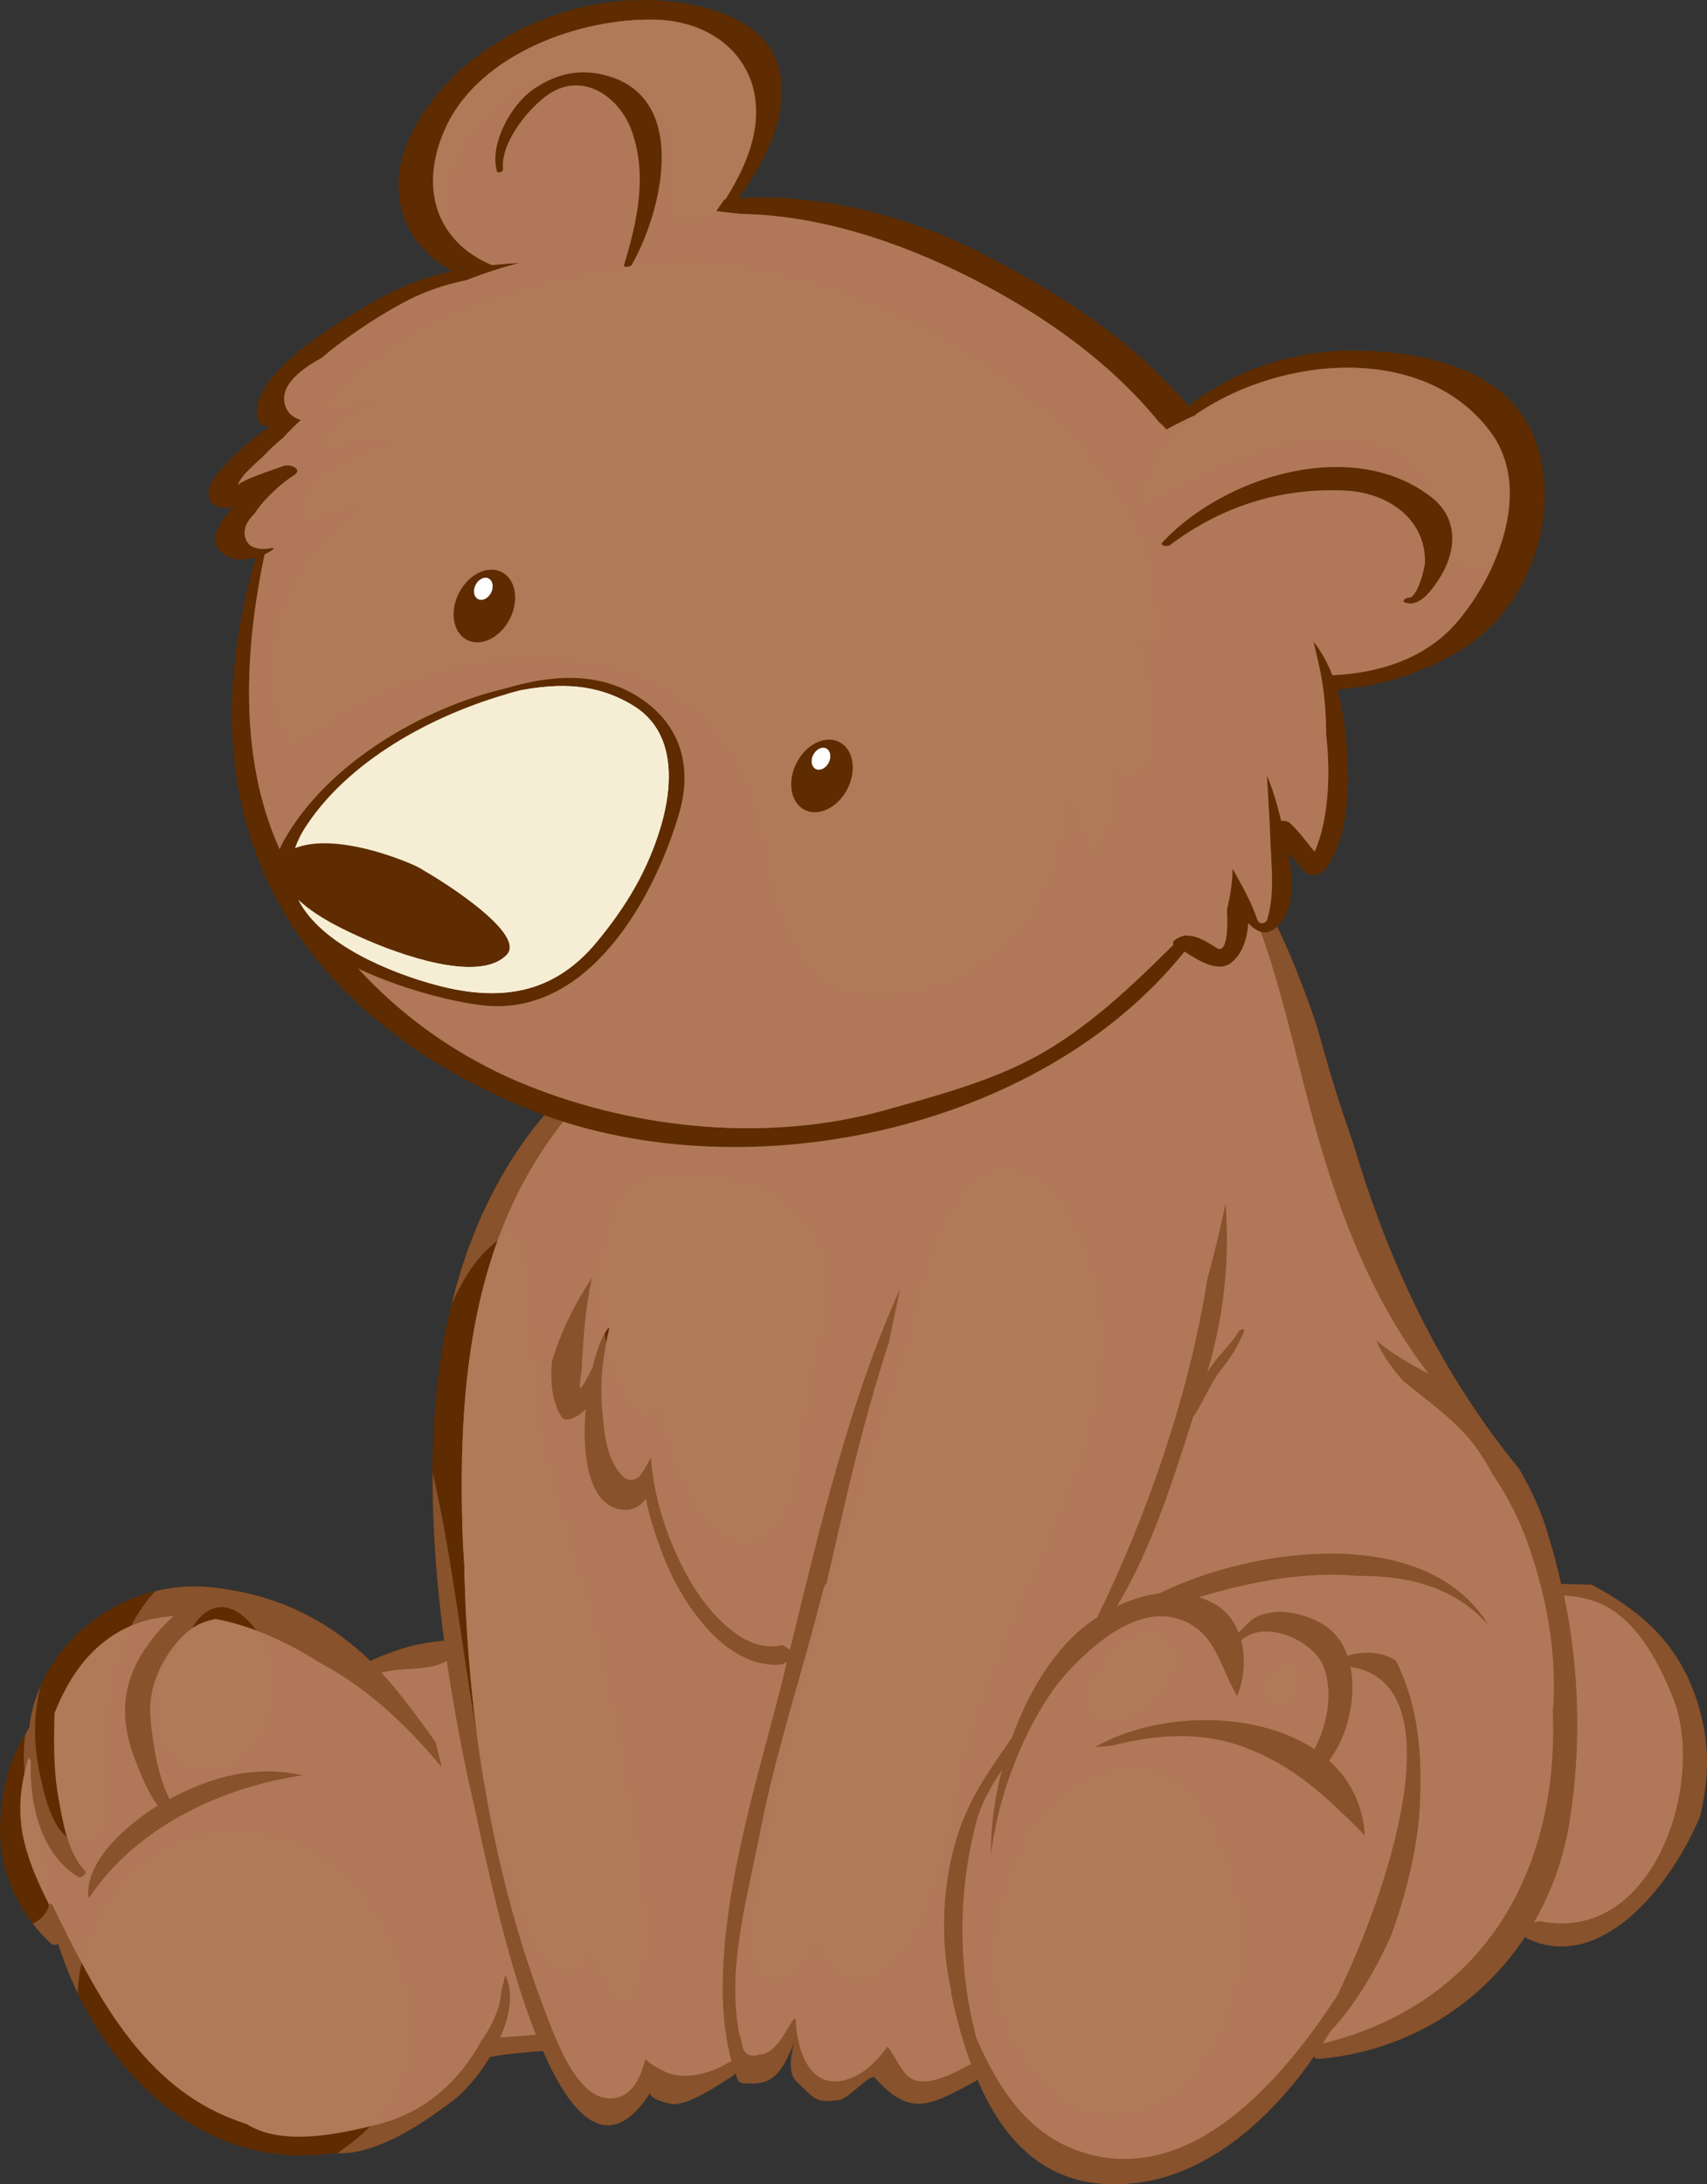 <?xml version="1.0" encoding="utf-8"?>
<!-- Generator: Adobe Illustrator 24.1.1, SVG Export Plug-In . SVG Version: 6.00 Build 0)  -->
<svg version="1.1" id="Layer_1" xmlns="http://www.w3.org/2000/svg" xmlns:xlink="http://www.w3.org/1999/xlink" x="0px" y="0px"
	 viewBox="0 0 221.57 283.46" style="enable-background:new 0 0 221.57 283.46;" xml:space="preserve">
<rect x="0" y="0" width="221.57" height="283.46" fill="#333333" stroke="none"/>
<style type="text/css">
	.st0{fill:#5E2C00;}
	.st1{fill:#B07958;}
	.st2{opacity:0.5;fill:#B07958;}
	.st3{fill:#F6EED4;}
	.st4{fill:#FFFFFF;}
</style>
<g>
	<g>
		<path d="M158.77,195.42c-0.12,0-0.31,0.26-0.15,0.26C158.75,195.68,158.94,195.42,158.77,195.42z"/>
		<path class="st0" d="M220.98,223.33c-2.04-8.95-6.99-13.73-14.38-17.68c-1.26-0.05-2.58-0.05-3.96-0.11
			c-0.58-2.51-1.24-5.02-2.05-7.52c-0.82-2.54-2.03-5.03-3.42-7.42c-10.25-12.53-16.86-26.52-21.52-42.21
			c-0.02-0.05-0.03-0.11-0.05-0.16c-1.34-3.77-2.58-7.66-3.74-11.79c-0.34-1.18-0.67-2.35-1.01-3.52
			c-4.11-12.07-9.54-23.69-19.28-31.98c0.01,0-0.01,0.01,0,0.02c0.63,0.6,1.22,1.22,1.8,1.85c-13.69-7.54-36.09-3.09-48.2,3.09
			c-10.74,5.48-19.31,11.72-26.5,21.46c-1.47,1.99-7.8,12.11-6.1,15.2c-16.86,17.92-18.42,44.34-14.92,70.34
			c-2.22,0.22-4.23,0.57-6.33,1.33c-0.94,0.34-1.86,0.68-2.77,1.08c-0.11,0.04-0.28,0.13-0.47,0.23c-4.74-4.6-10.33-7.61-16.6-8.93
			c-0.13-0.03-0.27-0.06-0.41-0.08c-1.5-0.29-3.02-0.53-4.59-0.63c-11.03-0.72-21.53,7.73-22.68,18.28
			c-2.48,3.87-3.47,7.1-3.76,12.28c-0.34,6.02,2.22,11.77,6.62,15.78c0.22,0.2,0.57,0.18,0.9,0.03
			c4.94,15.71,18.09,29.58,35.6,27.19c1.31,0.04,2.63-0.04,4.07-0.44c4.21-1.16,7.97-3.71,11.43-6.29c1.6-1.19,3.47-3.33,4.96-5.79
			c2.26-0.43,4.64-0.61,6.87-0.78c3.4,7.79,7.77,12.98,12.67,7.15c0.68-0.8,1.02-1.33,1.18-1.67c0.16,0.42,0.8,1.01,2.82,1.39
			c1.91,0.36,6.02-2.36,7.95-3.63c0.14-0.1,0.27-0.21,0.38-0.34c0.09,0.24,0.14,0.49,0.23,0.73c0.12,0.32,0.36,0.52,0.7,0.54
			c3.23,0.31,4.59-0.52,6.17-4.05c1.64-3.68-1.22,1.98,0.86,3.89c2.36,2.18,2.31,2.81,5.54,2.34c1.2-0.18,4.04-3.48,4.56-2.9
			c4.58,5.16,7.16,3.68,12.92,0.56c0.16-0.08,0.28-0.19,0.41-0.3c3.6,8.47,9.71,14.88,20.94,13.38c9.27-1.24,17.19-8.36,22.79-16.41
			c0.04,0.23,0.23,0.39,0.72,0.34c11.33-1.02,20.84-7.01,26.68-15.87c0.06,0.12,0.16,0.22,0.33,0.3c9.73,4.5,18.84-7.34,22.36-15.93
			C221.67,231.63,221.92,227.45,220.98,223.33z"/>
		<path class="st1" d="M64.92,264.43c1.28-2.86,1.78-5.85,0.66-8.13c-0.14,0.69-0.32,1.36-0.5,2.04c-0.11,2.1-1.07,4.29-2.46,6.34
			c-0.02,0-0.03,0.01-0.05,0.01c-2.82,5.24-7.23,9.41-13.5,11c-4.79,1.22-12.47,2.92-17.06-0.04c-1.27-0.41-2.52-0.89-3.73-1.47
			c-10.9-5.18-16.54-16.87-21.51-27.03c-0.08-0.17-0.27-0.09-0.39,0.04c-1.33-2.63-2.54-5.27-3.25-8.22c-0.94-3.97-0.45-7.5,0.61-11
			v0.01c0.02,0.24,0.13,0.37,0.26,0.43c-0.23,5.91,1.4,12.28,6.18,15.2c0.36,0.22,1.18-0.5,0.84-0.84c-2.24-2.26-2.95-6.7-3.48-9.72
			c-0.62-3.6-0.55-7.11-0.47-10.7c3.39-8.69,9.1-12.25,15.48-12.62c-2.02,1.78-3.69,3.97-4.67,5.84c-2.21,4.21-2.06,8.29-0.41,12.62
			c0.72,1.89,1.64,4.3,3.01,6.15c-3.8,2.31-9.22,6.91-9.04,11.64c0.01,0.16,0.08,0.23,0.15,0.3c5.95-9,16.96-14.33,27.68-15.88
			c-6.1-1.38-11.87,0.16-17.26,3.08c-1.64-3.17-2.26-7.9-2.49-10.65c-0.35-3.96,1.65-8.07,4.46-10.76c1.17-1.13,2.55-1.67,4-1.97
			c4.58,0.85,9.26,2.96,13.52,5.68c6.17,3.21,11.45,8.28,15.84,13.57c-0.26-1.09-0.52-2.19-0.81-3.28
			c-2.24-3.08-4.45-6.22-7.03-9.01c0.37-0.07,0.69-0.14,0.88-0.18c2.52-0.49,5.42-0.05,7.61-1.34c0.74,4.99,1.64,9.94,2.65,14.81
			c0.72,3.1,1.4,6.2,2.05,9.31c0.14,0.61,0.27,1.23,0.42,1.83c0.36,1.52,1.32,6.02,2.77,11.26c0.1,0.17,0.16,0.37,0.16,0.61
			c0.98,3.48,2.16,7.25,3.52,10.7C68,264.21,66.44,264.31,64.92,264.43z"/>
		<path class="st1" d="M140.8,279.41c-7.36-2.21-11.26-8.45-14.12-15.04c0-0.02,0.02-0.04,0.01-0.06
			c-2.38-9.04-2.34-18.81,0.03-27.85c0.65-2.47,1.93-4.65,3.32-6.74c-0.99,3.81-1.45,7.59-1.41,10.96
			c1.06-8.81,5.3-18.85,10.37-24.15c3.25-3.38,8.65-8,13.79-6.48c5.01,1.47,5.47,6.16,7.77,10.01c0.01,0.02,0.01,0.03,0.02,0.05
			c0.9-2.15,1.14-4.83,0.52-7.21c0.06-0.05,0.12-0.1,0.18-0.15c2.96-2.52,8.76,0.04,10.28,3.04c1.6,3.17,0.87,7.87-0.95,11.22
			c-7.81-5.19-20.66-4.8-28.48-0.26c0.77-0.1,1.54-0.16,2.31-0.23c5.48-1.4,11.23-1.85,16.64,0.07c6.92,2.46,11.18,6.7,16.08,11.6
			c-0.27-4.12-2-7.33-4.64-9.7c0.51-0.7,0.93-1.44,1.21-1.95c1.51-2.84,2.16-6.69,1.64-9.86c-0.02-0.13-0.06-0.24-0.09-0.37
			c14.2,2.15,4.51,30.13-1.77,42.78C166.41,269.95,154.72,283.59,140.8,279.41z"/>
		<path class="st1" d="M171.95,265.14c-0.11,0.03-0.21,0.08-0.32,0.15c0.35-0.53,0.68-1.07,1.01-1.6c3.22-3.47,5.86-7.86,7.95-12.57
			c1.99-5.42,3.44-11.62,3.69-16.5c0.35-6.9-0.1-13.05-3.08-19.1c-1.59-1.01-3.65-1.37-6.3-0.66c-1.11-3.19-3.56-4.85-7.23-5.54
			c-1.58-0.3-3.46-0.12-4.89,0.68c-0.45,0.25-1.35,1.22-2.01,1.88c-0.65-1.66-1.78-3.09-3.52-3.94c-0.55-0.27-1.09-0.48-1.63-0.66
			c6.68-2.02,13.94-3.4,20.71-2.76c6.45-0.07,12.54,1.46,16.88,6.4c-7.86-13.04-30.08-10.36-42.77-4.12
			c-1.85,0.22-3.68,0.81-5.47,1.67c4.48-7.43,7.25-16.24,9.91-24.61c0.04-0.04,0.09-0.09,0.11-0.13c1.25-1.91,2.1-4.19,3.52-5.99
			c1.21-1.53,2.27-3.13,2.96-4.96c0.19-0.49-0.55-0.22-0.69,0.01c-1.12,1.86-2.85,3.3-3.94,5.11c-0.05,0.08-0.11,0.15-0.15,0.22
			c2.18-7.27,2.95-14.52,2.39-21.98c-0.66,3.31-1.47,6.59-2.37,9.84c-2.35,15.15-7.99,31.05-14.29,43.91
			c-5,3.18-8.76,9.18-11.09,15.67c-3.01,4.3-5.89,8.21-7.47,14.08c-1.58,5.88-1.78,12.64-0.38,18.79c-0.02,0.05-0.05,0.11-0.04,0.16
			c0.66,3.14,1.5,6.31,2.6,9.3c-0.09,0.04-0.17,0.05-0.26,0.11c-8.5,4.72-8.23,0.53-10.58-2.4c-1.38,1.92-3.06,3.55-5.1,4.22
			c-5.04,1.65-6.69-3.81-6.83-7.89c-0.1,0.05-0.21,0.1-0.31,0.16c-0.4,0.65-0.79,1.3-1.18,1.94c-0.79,1.28-1.95,2.65-3.25,2.6
			c-0.76,0.34-1.81,0.14-2.12-0.89c-0.12-0.39-0.17-0.8-0.26-1.19c-0.19-0.5-0.3-1.04-0.35-1.59c-1.33-8.07,1.35-17.32,2.84-25.05
			c2.08-10.76,5.62-21.15,8.27-31.77c0.08-0.3,0.22-0.51,0.4-0.68c2.35-10.42,4.74-21.11,8.06-31.23c0.44-2.12,0.89-4.24,1.34-6.36
			c0.04-0.21,0.08-0.42,0.13-0.63c-6.65,14.71-10.47,31.21-14.3,46.85c-0.01-0.01-0.01-0.01-0.02-0.02
			c-0.34-0.17-0.62-0.41-0.94-0.6c-5.09,1.37-10.02-4.74-12.2-8.63c-2.62-4.67-4.5-10.18-4.89-15.66c-0.41,0.73-0.82,1.46-1.29,2.16
			c-0.53,0.8-1.65,0.97-2.35,0.26c-2.25-2.31-2.44-5.86-2.7-8.93c-0.3-3.58,0.17-6.99,0.95-10.37c-0.15,0.1-0.28,0.2-0.33,0.27
			c-0.7,1.02-1.36,2.8-1.87,4.93c-0.02,0.04-0.03,0.05-0.05,0.08c-2.36,4.8-1.43,1.58-1.35,0.05c0.2-3.86,0.47-7.93,1.35-11.82
			c-2.24,3.37-4.07,7.06-5.21,10.89c-0.24,2.79,0.07,5.33,1.24,7.15c0.54,0.85,1.93,0.02,2.45-0.36c0.25-0.19,0.46-0.42,0.7-0.63
			c-0.56,6.37,0.49,13.09,5.25,13.08c0.97,0,2.01-0.59,2.54-1.47c0.5,2.53,1.34,5,2.25,7.39c2.3,6.02,8.04,14.8,15.34,14.16
			c0.2-0.02,0.49-0.17,0.75-0.39c-0.27,1.09-0.53,2.18-0.8,3.26c-2.65,10.58-7.42,25.45-7.54,38.34c0,0.64-0.01,1.29-0.01,1.94
			c0.01,0,0.01,0,0.01,0c0.08,2.93,0.43,5.73,1.13,8.34c-0.12,0.04-0.25,0.09-0.39,0.17c-2.61,1.56-6.24,2.47-8.79,0.89
			c-0.72-0.33-1.41-0.78-2.02-1.31c-0.58,2.38-1.61,4.44-3.62,4.95c-4.89,1.25-7.91-7.45-9.09-10.46
			c-7.13-18.24-10.4-38.9-10.77-58.62c-0.07-1.15-0.16-2.31-0.2-3.46c-1.09-30.12,4.15-54.2,32.13-69.94
			c0.37-0.2,0.51-0.99-0.08-0.73c-7.66,3.42-13.83,7.75-18.76,12.76c0.47-2.52,9.81-17.11,9.88-17.2
			c6.81-8.51,16.4-13.71,26.12-18.12c13.49-6.11,36.09-7.08,48.81,2.77c6.98,11.29,9.23,25.6,12.86,38.2
			c3.29,11.43,7.47,21.84,14.44,30.92c-2.39-1.32-4.81-2.61-6.84-4.39c0.85,1.97,2.08,3.7,3.55,5.3c2.53,2.09,5.24,4.03,7.51,6.35
			c1.6,1.64,2.93,3.64,4.09,5.81c1.95,2.85,3.51,5.93,4.68,9.32c2.42,6.99,3.68,14.32,3.1,21.46
			C202.33,241.76,193.48,259.7,171.95,265.14z"/>
		<path class="st1" d="M107.54,219.92c3.43-10.89,7.01-21.83,9.22-33.05c1.49-7.54,3.36-15.67,2.61-23.46
			c-1.84,5.95-3.69,11.9-5.34,17.91c-0.17,0.62-0.61,0.91-1.09,0.99c-2.13,7.63-3.88,15.44-5.61,23.12
			c-0.18,0.17-0.33,0.38-0.4,0.68c-2.65,10.62-6.19,21.01-8.27,31.77c-1.49,7.73-4.17,16.98-2.84,25.05
			c0.04,0.55,0.16,1.09,0.35,1.59c0.03,0.12,0.06,0.24,0.08,0.37C96.79,249.47,102.96,234.48,107.54,219.92z"/>
		<path class="st1" d="M63.49,212.76c-1.01-23.69,0.57-49.32,12.39-70.41c-13.77,14.91-16.64,34.34-15.81,57.28
			c0.04,1.15,0.13,2.3,0.2,3.46c0.37,19.71,3.64,40.37,10.77,58.62c0.84,2.13,2.59,7.08,5.27,9.37
			C68.75,252.56,64.35,232.82,63.49,212.76z"/>
		<path class="st1" d="M199.9,249.33c-0.23-0.04-0.54,0.05-0.83,0.22c2.3-3.97,3.93-8.43,4.68-13.24
			c1.54-9.94,1.26-19.65-0.74-29.25c0.75,0.04,1.75,0.11,3.45,0.59c5.56,1.58,8.76,7.85,10.71,12.72
			C221.46,231.15,214.75,252.32,199.9,249.33z"/>
		<path class="st2" d="M220.98,223.33c-2.04-8.95-6.99-13.73-14.38-17.68c-1.26-0.05-2.58-0.05-3.96-0.11
			c-0.58-2.51-1.24-5.02-2.05-7.52c-0.82-2.54-2.03-5.03-3.42-7.42c-10.25-12.53-16.86-26.52-21.52-42.21
			c-0.02-0.05-0.03-0.11-0.05-0.16c-1.34-3.77-2.58-7.66-3.74-11.79c-0.34-1.18-0.67-2.35-1.01-3.52
			c-4.11-12.07-9.54-23.69-19.28-31.98c0.01,0-0.01,0.01,0,0.02c0.63,0.6,1.22,1.22,1.8,1.85c-13.69-7.54-36.09-3.09-48.2,3.09
			c-10.74,5.48-19.31,11.72-26.5,21.46c-1.47,1.99-7.8,12.11-6.1,15.2c-7.15,7.61-11.53,16.76-13.96,26.75
			c1.52-3.47,3.48-6.65,6.73-8.87c0.82-0.56,1.93,0.07,2.17,0.93c2.41,8.62,1,17.71,3.21,26.45c2.51,9.91,5.87,19.58,8.11,29.56
			c1.95,8.66,3.29,17.41,4.5,26.2c0.71,5.17,1.25,10.79-1.32,15.52c-0.57,1.04-2,0.84-2.57-0.04c-1.38-2.15-2.28-4.45-2.97-6.82
			c-0.36,2.04-1.15,3.59-2.75,3.87c-3.72,0.65-6.06-8.41-6.85-10.74c-6-17.59-6.58-36.28-10.71-54.28
			c-0.05,7.18,0.51,14.52,1.49,21.83c-2.22,0.22-4.23,0.57-6.33,1.33c-0.94,0.34-1.86,0.68-2.77,1.08
			c-0.11,0.04-0.28,0.13-0.47,0.23c-4.74-4.6-10.33-7.61-16.6-8.93c-0.13-0.03-0.27-0.06-0.41-0.08c-1.5-0.29-3.02-0.53-4.59-0.63
			c-2.16-0.14-4.29,0.08-6.34,0.58c-0.01,0.01-0.01,0.02-0.01,0.02c-6.12,6.61-6.45,16.52-6.35,25.1c0.03,2.43,0.42,7.46-3.3,7.39
			c-3.39-0.06-4.6-5.68-5.16-8.09c-1-4.3-1.05-8.22-0.04-12.14c-0.75,1.71-1.27,3.53-1.48,5.41c-0.18,0.3-0.34,0.58-0.52,0.87
			c-0.62,4.45,0.36,8.94,1.65,13.29c0.93,3.12,2.01,5.64,1.41,8.91c-0.17,0.95-1.07,1.97-2.1,2.37c0.72,0.94,1.53,1.81,2.41,2.62
			c0.22,0.2,0.57,0.18,0.9,0.03c0.69,2.18,1.55,4.33,2.54,6.4c0.2-6.63,3.87-13.5,9.08-17.27c8.95-6.46,20.89-4.34,27.75,4.31
			c5.87,7.41,9.73,20.29,2.81,28.41c-1.71,2.01-3.77,3.86-5.99,5.32c1.12,0,2.25-0.09,3.47-0.42c4.21-1.16,7.97-3.71,11.43-6.29
			c1.6-1.19,3.47-3.33,4.96-5.79c2.26-0.43,4.64-0.61,6.87-0.78c3.4,7.79,7.77,12.98,12.67,7.15c0.68-0.8,1.02-1.33,1.18-1.67
			c0.16,0.42,0.8,1.01,2.82,1.39c1.91,0.36,6.02-2.36,7.95-3.63c0.14-0.1,0.27-0.21,0.38-0.34c0.09,0.24,0.14,0.49,0.23,0.73
			c0.12,0.32,0.36,0.52,0.7,0.54c3.23,0.31,4.59-0.52,6.17-4.05c1.64-3.68-1.22,1.98,0.86,3.89c2.36,2.18,2.31,2.81,5.54,2.34
			c1.2-0.18,4.04-3.48,4.56-2.9c4.58,5.16,7.16,3.68,12.92,0.56c0.16-0.08,0.28-0.19,0.41-0.3c3.6,8.47,9.71,14.88,20.94,13.38
			c9.27-1.24,17.19-8.36,22.79-16.41c0.04,0.23,0.23,0.39,0.72,0.34c11.33-1.02,20.84-7.01,26.68-15.87
			c0.06,0.12,0.16,0.22,0.33,0.3c9.73,4.5,18.84-7.34,22.36-15.93C221.67,231.63,221.92,227.45,220.98,223.33z M30.72,228.43
			c-4.97,3.43-10.43-0.09-10.54-5.84c-0.09-4.61,1.57-8.41,4.72-11.04c0.02-0.2,0.1-0.41,0.24-0.62c3.5-5.14,7.86-0.88,9.63,3.32
			C36.73,218.88,34.93,225.54,30.72,228.43z M146.55,212.71c0.83-0.6,1.78-1,2.76-0.99c0.08-0.01,0.17-0.04,0.25-0.05
			c0.44-0.05,0.77,0.09,1.01,0.32c1.31,0.52,2.14,1.78,2.13,3.34c-0.03,3.18-4.03,7.18-7.03,7.9c-3.67,0.88-5.39-2.16-3.91-5.26
			C142.74,215.9,144.46,213.9,146.55,212.71z M94.37,199.7c-4.48-1.76-6.89-10.12-8.13-14.19c-0.41-1.34-0.74-2.67-1.01-3.98
			c-0.19,0.47-0.34,0.95-0.56,1.41c-0.53,1.11-2,0.77-2.57-0.05c-4.54-6.47-6.25-22.26-0.56-28.46c0.28-0.31,0.61-0.42,0.92-0.44
			c2.64-2.04,6.24-1.73,10.12-1.32c5.63,0.58,11.37,3.26,13.82,8.52c2.81,6.03-0.34,14.08-1.49,20.12
			C103.87,186.79,103.76,203.37,94.37,199.7z M126.71,223.04c-2.7,8.28-3.27,17.77-6.81,25.68c-1.26,2.81-5.83,11.03-10.49,7.5
			c-1.85-1.39-2.95-2.96-3.57-4.68c-1.32,3.26-3.14,6.01-5.71,5.26c-5.12-1.51-1.02-15.89-0.29-19.45
			c4.64-22.54,11.58-43.97,18.69-65.66c-0.08-0.25-0.12-0.52-0.03-0.84c1.8-6.83,5.67-23.71,16.01-17.97
			c5.27,2.94,7.49,11.79,8.24,17.14c1.12,7.89-1.29,16.49-4.07,23.78C134.9,203.65,129.97,213.02,126.71,223.04z M157.83,265.03
			c-5.42,9.78-15.94,13.41-23.69,3.98c-6.67-8.1-6.52-18.97-2.08-27.81c-0.01-0.19,0.01-0.39,0.09-0.62
			c3.23-8.72,15.95-16.34,23.2-6.8C161.77,242.22,163.04,255.62,157.83,265.03z M165.6,221.09c-0.85,0.1-1.42-0.79-1.46-1.52
			c-0.07-1.14,0.31-2.04,1.03-2.63c0.1-0.25,0.25-0.49,0.52-0.68c0.46-0.33,0.71-0.59,1.3-0.69c0.76-0.13,1.65,0.23,1.82,1.07
			C169.23,218.89,167.86,220.84,165.6,221.09z"/>
	</g>
	<g>
		<path class="st0" d="M189.42,84.5c9.17-5.44,13.72-18.37,9.55-28.17c-3.78-8.86-15.14-10.82-23.59-10.83
			c-7.26-0.01-15.25,2.47-21.08,7.19c-0.75-0.84-1.5-1.66-2.26-2.46c-7.08-7.51-16.03-13.01-25.17-17.64
			c-8.59-4.35-20.28-7.58-31.01-6.86c3.13-4.38,5.79-9.16,5.61-14.51C101.16,0.99,87.32-0.64,79.82,0.19
			c-10.77,1.18-22.03,7.7-26.65,17.69c-3.46,7.47-0.36,14.15,5.56,17.32c-3.09,0.66-6.13,1.69-9.16,3.38
			c-3.73,2.07-18.32,10.16-15.94,16.12c0.15,0.38,0.5,0.55,0.89,0.58c0.21,0.02,0.4,0.01,0.6,0.02c-2.53,1.7-4.87,3.72-6.92,6.21
			c-1.07,1.29-1.99,3.57,0.22,4.28c0.56,0.18,1.18,0.17,1.82,0.05c-1.79,1.96-2.99,4.03-1.89,5.42c1.17,1.49,3.11,1.6,4.86,1.1
			c-4.09,14.05-4.76,28.83,1.73,42.46c6.63,13.89,19.59,23.39,33.52,29.07c27.4,11.17,66.45,3.13,85.29-20.4
			c1.82,1.16,4.36,2.81,6.08,1.43c1.44-1.15,2.06-3.07,2.19-5.13c1.36,1.47,2.93,1.93,4.56-0.56c1.52-2.33,1.16-5.87,0.63-8.59
			c0.75,0.97,1.58,1.87,2.31,2.57c0.73,0.7,1.99,0.31,2.53-0.43c3.87-5.31,3.18-14.94,2.07-21.06c-0.13-0.7-0.31-1.47-0.55-2.26
			C179.08,89.12,184.49,87.42,189.42,84.5z"/>
		<path class="st1" d="M172.95,87.63c-0.61-1.56-1.44-3.1-2.46-4.38c0.35,1.63,0.78,3.23,1.07,4.89c0.41,2.44,0.56,4.85,0.57,7.29
			c0.54,4.45,0.43,10.81-1.5,15.1c-1.05-1.28-2-2.63-3.28-3.79c-0.2-0.18-0.63-0.24-1.05-0.2c-0.48-2.01-1.05-4.04-1.86-5.93
			c0.15,2.83,0.35,5.66,0.45,8.5c0.13,3.4,0.58,6.86-0.4,10.18c-0.19,0.62-1.06,0.74-1.28,0.07c-0.79-2.34-2.02-4.48-3.22-6.63
			c-0.04,1.79-0.31,3.55-0.73,5.3c0.15,2.83-0.06,5.77-1.34,4.99c-1.41-0.86-2.33-1.58-4.02-1.62c-0.42-0.01-2.01,0.64-1.58,1.19
			c-5.37,5.34-11.16,10.85-17.8,14.49c-6.02,3.29-13,5.12-19.57,6.97c-14.99,4.21-32.05,2.59-46.38-3.14
			c-14.42-5.76-25.98-16.69-32.33-30.83c-5.28-11.75-4.49-25.76-1.9-38.13c0.33-0.16,0.65-0.33,0.94-0.52
			c0.15-0.1,0.21-0.22,0.24-0.35c-1.54,0.31-3.15,0.23-3.64-1.17c-0.42-1.24,0.23-2.35,1.18-3.27c1.24-1.95,3.64-4.07,5.02-4.9
			c1.42-0.87-0.45-1.64-1.4-1.24c-0.75,0.31-5.61,1.84-5.86,2.54c0.59-1.61,2.6-3,3.75-4.23c0.66-0.71,1.39-1.35,2.14-1.95
			c0.74-0.82,1.53-1.6,2.34-2.35c-0.87-0.29-1.59-0.78-1.93-1.61c-1.19-2.87,2.33-5.2,4.69-6.49c0.68-0.59,1.24-1.05,1.44-1.2
			c2.99-2.28,6.19-4.4,9.52-6.15c2.54-1.33,5.16-2.15,7.83-2.72c2.23-0.88,4.52-1.62,6.84-2.22c-1.21,0.07-2.41,0.16-3.6,0.28
			c-7.21-3.04-9.62-10.08-5.92-17.99c4.43-9.45,17.44-14.1,27.12-13.85c9.01,0.23,14.74,6.84,12.7,15.38
			c-0.67,2.83-2.01,5.46-3.58,7.95c-0.05,0-0.11,0.02-0.16,0.02c-0.34,0.5-0.67,0.99-1.02,1.48c1.08,0.16,2.15,0.26,3.22,0.38
			c11.06,0.17,22.36,4.31,31.64,9.25c8.75,4.67,16.62,10.43,22.62,17.8c0.34,0.28,0.65,0.59,0.94,0.92
			c1.27-0.69,2.54-1.33,3.85-1.92c-0.01-0.01-0.02-0.03-0.03-0.05c11.4-7.78,30.11-9.22,38.49,2.65c5.19,7.35,0.55,18.31-4.56,24.27
			C185.1,85.45,179.1,87.34,172.95,87.63z"/>
		<path class="st1" d="M153.82,57.37c8.73-5.99,20.69-8.82,30.8-5.66c3.76,1.17,7.54,3.38,10.13,6.51
			c-0.28-0.61-0.61-1.22-1.02-1.79c-7.7-10.92-24.14-10.57-35.61-4.4C156.69,53.81,155.17,55.53,153.82,57.37z"/>
		<path class="st1" d="M52.49,82.08c3.59,0.59,7.17,1.17,10.67,2.11c2.57,0.69,4.89,1.76,7.19,2.87c9.73,3.3,17.52,10.71,26.33,15.8
			c5.23,3.02,11.51,6.64,15.43,11.68c-3.97-10.91-13.64-19.63-23.76-24.8C77.21,84.04,64.89,81.19,52.49,82.08z"/>
		<path class="st1" d="M59.96,14.43C64.48,8.78,70.75,5.79,77.8,4.5c6.41-1.18,13.58-0.83,18.06,4.59c1,1.21,1.71,2.5,2.18,3.81
			c-0.8-5.98-5.85-10.16-12.98-10.34c-9.68-0.25-22.7,4.4-27.12,13.85c-0.72,1.54-1.2,3.04-1.47,4.49
			C57.2,18.59,58.38,16.39,59.96,14.43z"/>
		<path class="st2" d="M189.16,80.71c1.69-1.97,3.32-4.49,4.57-7.25c-4.63,2.09-6.19-2.95-6.91-6.62c-0.9-4.59-3.52-7.81-8.15-9.11
			c-3.25-0.91-6.63-0.99-9.95-0.38c-7.01,1.29-13.43,4.5-19.68,7.8c-0.46,0.25-1.17-0.09-1-0.69c1.09-3.9,3.37-7.28,6.31-10.19
			c-0.99,0.47-1.97,0.94-2.93,1.46c-0.29-0.33-0.6-0.64-0.94-0.92c-6-7.37-13.88-13.13-22.62-17.8c-9.28-4.95-20.58-9.08-31.64-9.25
			c-0.96-0.1-1.94-0.2-2.9-0.33c-1.48,0.8-3.09,1.25-4.86,1.15c-2.51-0.14-1.69-1.53-1.3-3.31c1.05-4.82-0.34-10.88-4.4-14
			c-10.8-8.29-27.32,6.66-24.62,18.63c1.29,1.89,3.2,3.44,5.71,4.5c1.19-0.12,2.38-0.21,3.6-0.28c-2.32,0.6-4.61,1.34-6.84,2.22
			c-2.67,0.57-5.29,1.38-7.83,2.72c-3.32,1.75-6.53,3.86-9.52,6.15c-0.2,0.15-0.76,0.6-1.44,1.2c-2.36,1.3-5.88,3.63-4.69,6.49
			c0.35,0.83,1.06,1.32,1.93,1.61c-0.81,0.75-1.6,1.53-2.34,2.35c-0.75,0.6-1.47,1.23-2.14,1.95c-1.15,1.23-3.17,2.61-3.75,4.23
			c0.26-0.7,5.11-2.23,5.86-2.54c0.94-0.4,2.82,0.38,1.4,1.24c-1.38,0.83-3.77,2.94-5.02,4.9c-0.95,0.92-1.6,2.04-1.18,3.27
			c0.49,1.41,2.1,1.49,3.64,1.17c-0.03,0.13-0.09,0.26-0.24,0.35c-0.29,0.19-0.61,0.36-0.94,0.52c-2.59,12.37-3.38,26.38,1.9,38.13
			c6.35,14.13,17.91,25.07,32.33,30.83c14.34,5.73,31.39,7.35,46.38,3.14c6.57-1.85,13.55-3.68,19.57-6.97
			c6.65-3.63,12.44-9.14,17.8-14.49c-0.43-0.54,1.16-1.2,1.58-1.19c1.69,0.04,2.62,0.77,4.02,1.62c1.27,0.78,1.49-2.17,1.34-4.99
			c0.42-1.75,0.69-3.52,0.73-5.3c1.2,2.15,2.42,4.29,3.22,6.63c0.22,0.67,1.1,0.55,1.28-0.07c0.98-3.32,0.52-6.78,0.4-10.18
			c-0.1-2.84-0.3-5.66-0.45-8.5c0.8,1.89,1.38,3.92,1.86,5.93c0.42-0.04,0.85,0.02,1.05,0.2c1.29,1.16,2.23,2.51,3.28,3.79
			c1.92-4.29,2.04-10.65,1.5-15.1c-0.02-2.44-0.16-4.85-0.57-7.29c-0.28-1.66-0.72-3.27-1.07-4.89c1.02,1.28,1.85,2.82,2.46,4.38
			C179.1,87.34,185.1,85.45,189.16,80.71z M142.33,110.5c-0.3,0.43-1.06,0.53-1.22-0.1c-0.72-2.75-1.48-5.49-2.24-8.23
			c-0.29,5.83-1.71,11.5-4.91,16.46c-5.74,8.88-22.93,16.06-30.21,5.11c-3.92-5.91-3.91-13.38-6.22-19.94
			c-2.84-8.09-8.12-13.93-16.42-16.57c-14.29-4.56-29.61-0.08-41.37,8.62c-0.27,0.21-0.54,0.15-0.73-0.03
			c-0.25,0.17-0.5,0.35-0.75,0.51c-0.29,0.18-0.75,0.12-0.92-0.2c-5.49-10.62,0.32-24.68,10.33-30.71
			c-2.64,0.65-5.26,1.44-7.91,2.04c-0.47,0.11-0.97-0.24-0.85-0.76c1.42-6.39,8.4-8.46,14.41-9.92c-3.52-0.11-6.99,0.46-10.41,1.62
			c-0.52,0.18-1.08-0.43-0.79-0.93c1.83-3.07,4.82-4.68,8.02-5.93c-2.24,0.3-4.43,0.88-6.58,1.72c-0.66,0.26-1.08-0.6-0.69-1.08
			c7.88-9.62,21.25-14.27,33.1-16.59c1.02-0.2,2.06-0.36,3.08-0.49c6.01-1.41,12.1-1.56,18.53-0.27
			c10.58,2.12,20.17,5.59,29.16,11.62c12.53,8.4,24.84,20.76,23.41,37.05c-0.05,0.52-0.76,0.67-1.1,0.35
			c-0.4-0.37-0.79-0.75-1.2-1.13c0.24,0.81,0.47,1.62,0.67,2.41c0.95,3.73,2.02,7.88,1.22,11.74c-0.41,2-2.36,5.69-4.62,3.21
			c-0.13-0.14-0.24-0.3-0.35-0.47C145.06,103.57,144.47,107.4,142.33,110.5z"/>
		<g>
			<path class="st0" d="M88.15,105.55c1.89-6.45-0.08-12.13-5.88-15.46c-5.14-2.95-10.95-2.41-16.4-0.82
				c-11.36,2.66-23.51,10.01-29,19.78c-7.36,13.08,17.38,20.52,25.89,21.43C76.38,131.95,84.94,116.59,88.15,105.55z"/>
			<path class="st0" d="M38.15,111.03c8.97-2.2,19.6,4.02,25.02,10.66c2.39,2.93-3.64,1.95-5,1.79c-2.72-0.32-5.36-1.19-7.92-2.1
				C46.98,120.22,36.95,116.12,38.15,111.03z"/>
			<path class="st3" d="M77.43,122.26c-5.63,6.78-12.53,7.75-20.72,5.59c-6.13-1.62-15.06-5.33-17.96-11.05
				c2.51,2.39,6.6,4.21,8.76,5.15c3.83,1.67,14.6,5.79,18.27,1.95c2.8-2.92-10.26-10.82-11.91-11.56
				c-3.68-1.64-11.03-4.06-15.57-2.27c0.33-0.98,0.85-2.01,1.56-3.06c5.89-8.79,17.25-14.75,27.68-17.42
				c5.09-0.95,9.87-0.94,14.66,1.99c5.53,3.37,5.16,10.27,3.59,15.6C84.09,112.97,81.27,117.64,77.43,122.26z"/>
			<path class="st3" d="M85.8,107.18c1.57-5.33,1.94-12.23-3.59-15.6c-4.79-2.93-9.57-2.94-14.66-1.99
				c-0.58,0.15-1.17,0.31-1.75,0.48c5.92-0.48,16.01,0.48,14.07,8.35c-0.88,3.59-3.16,6.68-5.54,9.44
				c-2.03,2.36-4.01,5.47-6.47,7.37c-3.1,2.38-5.91,0.21-9.08-0.98c-1.31-0.49-2.63-0.98-3.97-1.4c3.41,1.92,13.48,8.46,10.98,11.07
				c-3.68,3.84-14.44-0.28-18.27-1.95c-2.16-0.95-6.24-2.77-8.76-5.15c2.9,5.71,11.83,9.42,17.96,11.05
				c8.19,2.16,15.09,1.19,20.72-5.59C81.27,117.64,84.09,112.97,85.8,107.18z"/>
		</g>
		<path class="st0" d="M79.29,9.98c-3.64-1.18-6.9-0.56-10.03,1.59c-2.89,1.98-5.74,7.04-4.77,10.62c0.08,0.35,0.83,0.14,0.8-0.21
			c-0.33-3.43,3.12-7.63,5.49-9.44c4.66-3.56,9.64-0.04,11.24,4.51c2.03,5.77,0.69,11.71-1.01,17.31c-0.14,0.46,0.83,0.27,0.99,0.01
			C85.78,27.78,89.48,13.28,79.29,9.98z"/>
		<path class="st0" d="M185.81,64.54c-10.12-7.9-26.77-2.83-34.87,5.78c-0.52,0.54,0.57,0.68,0.92,0.42
			c6.73-5.04,14.28-7.45,22.72-7.08c5.41,0.24,10.45,3.56,10.39,9.28c-0.01,0.82-1.03,4.73-2.13,4.64
			c-0.31-0.03-1.01,0.41-0.46,0.61c1.89,0.69,3.49-1.67,4.38-3.01C189.01,71.76,189.46,67.38,185.81,64.54z"/>
		<g>
			<g>
				<path class="st0" d="M109.99,102.39c-1.25,2.43-3.73,3.64-5.55,2.71c-1.82-0.93-2.29-3.65-1.05-6.09
					c1.25-2.43,3.74-3.65,5.55-2.71C110.77,97.23,111.24,99.96,109.99,102.39z"/>
			</g>
			<g>
				<path class="st4" d="M107.57,98.98c-0.38,0.74-1.14,1.1-1.69,0.82c-0.55-0.28-0.7-1.11-0.32-1.84c0.38-0.74,1.14-1.11,1.69-0.83
					C107.8,97.41,107.94,98.24,107.57,98.98z"/>
			</g>
		</g>
		<g>
			<g>
				<path class="st0" d="M66.17,80.33c-1.24,2.43-3.73,3.65-5.55,2.72c-1.82-0.93-2.29-3.66-1.05-6.09
					c1.25-2.43,3.73-3.65,5.56-2.71C66.95,75.17,67.41,77.9,66.17,80.33z"/>
			</g>
			<g>
				<path class="st4" d="M63.74,76.93c-0.38,0.74-1.13,1.11-1.69,0.82c-0.55-0.28-0.69-1.11-0.32-1.85
					c0.38-0.74,1.14-1.11,1.69-0.83C63.98,75.36,64.12,76.19,63.74,76.93z"/>
			</g>
		</g>
	</g>
</g>
</svg>
